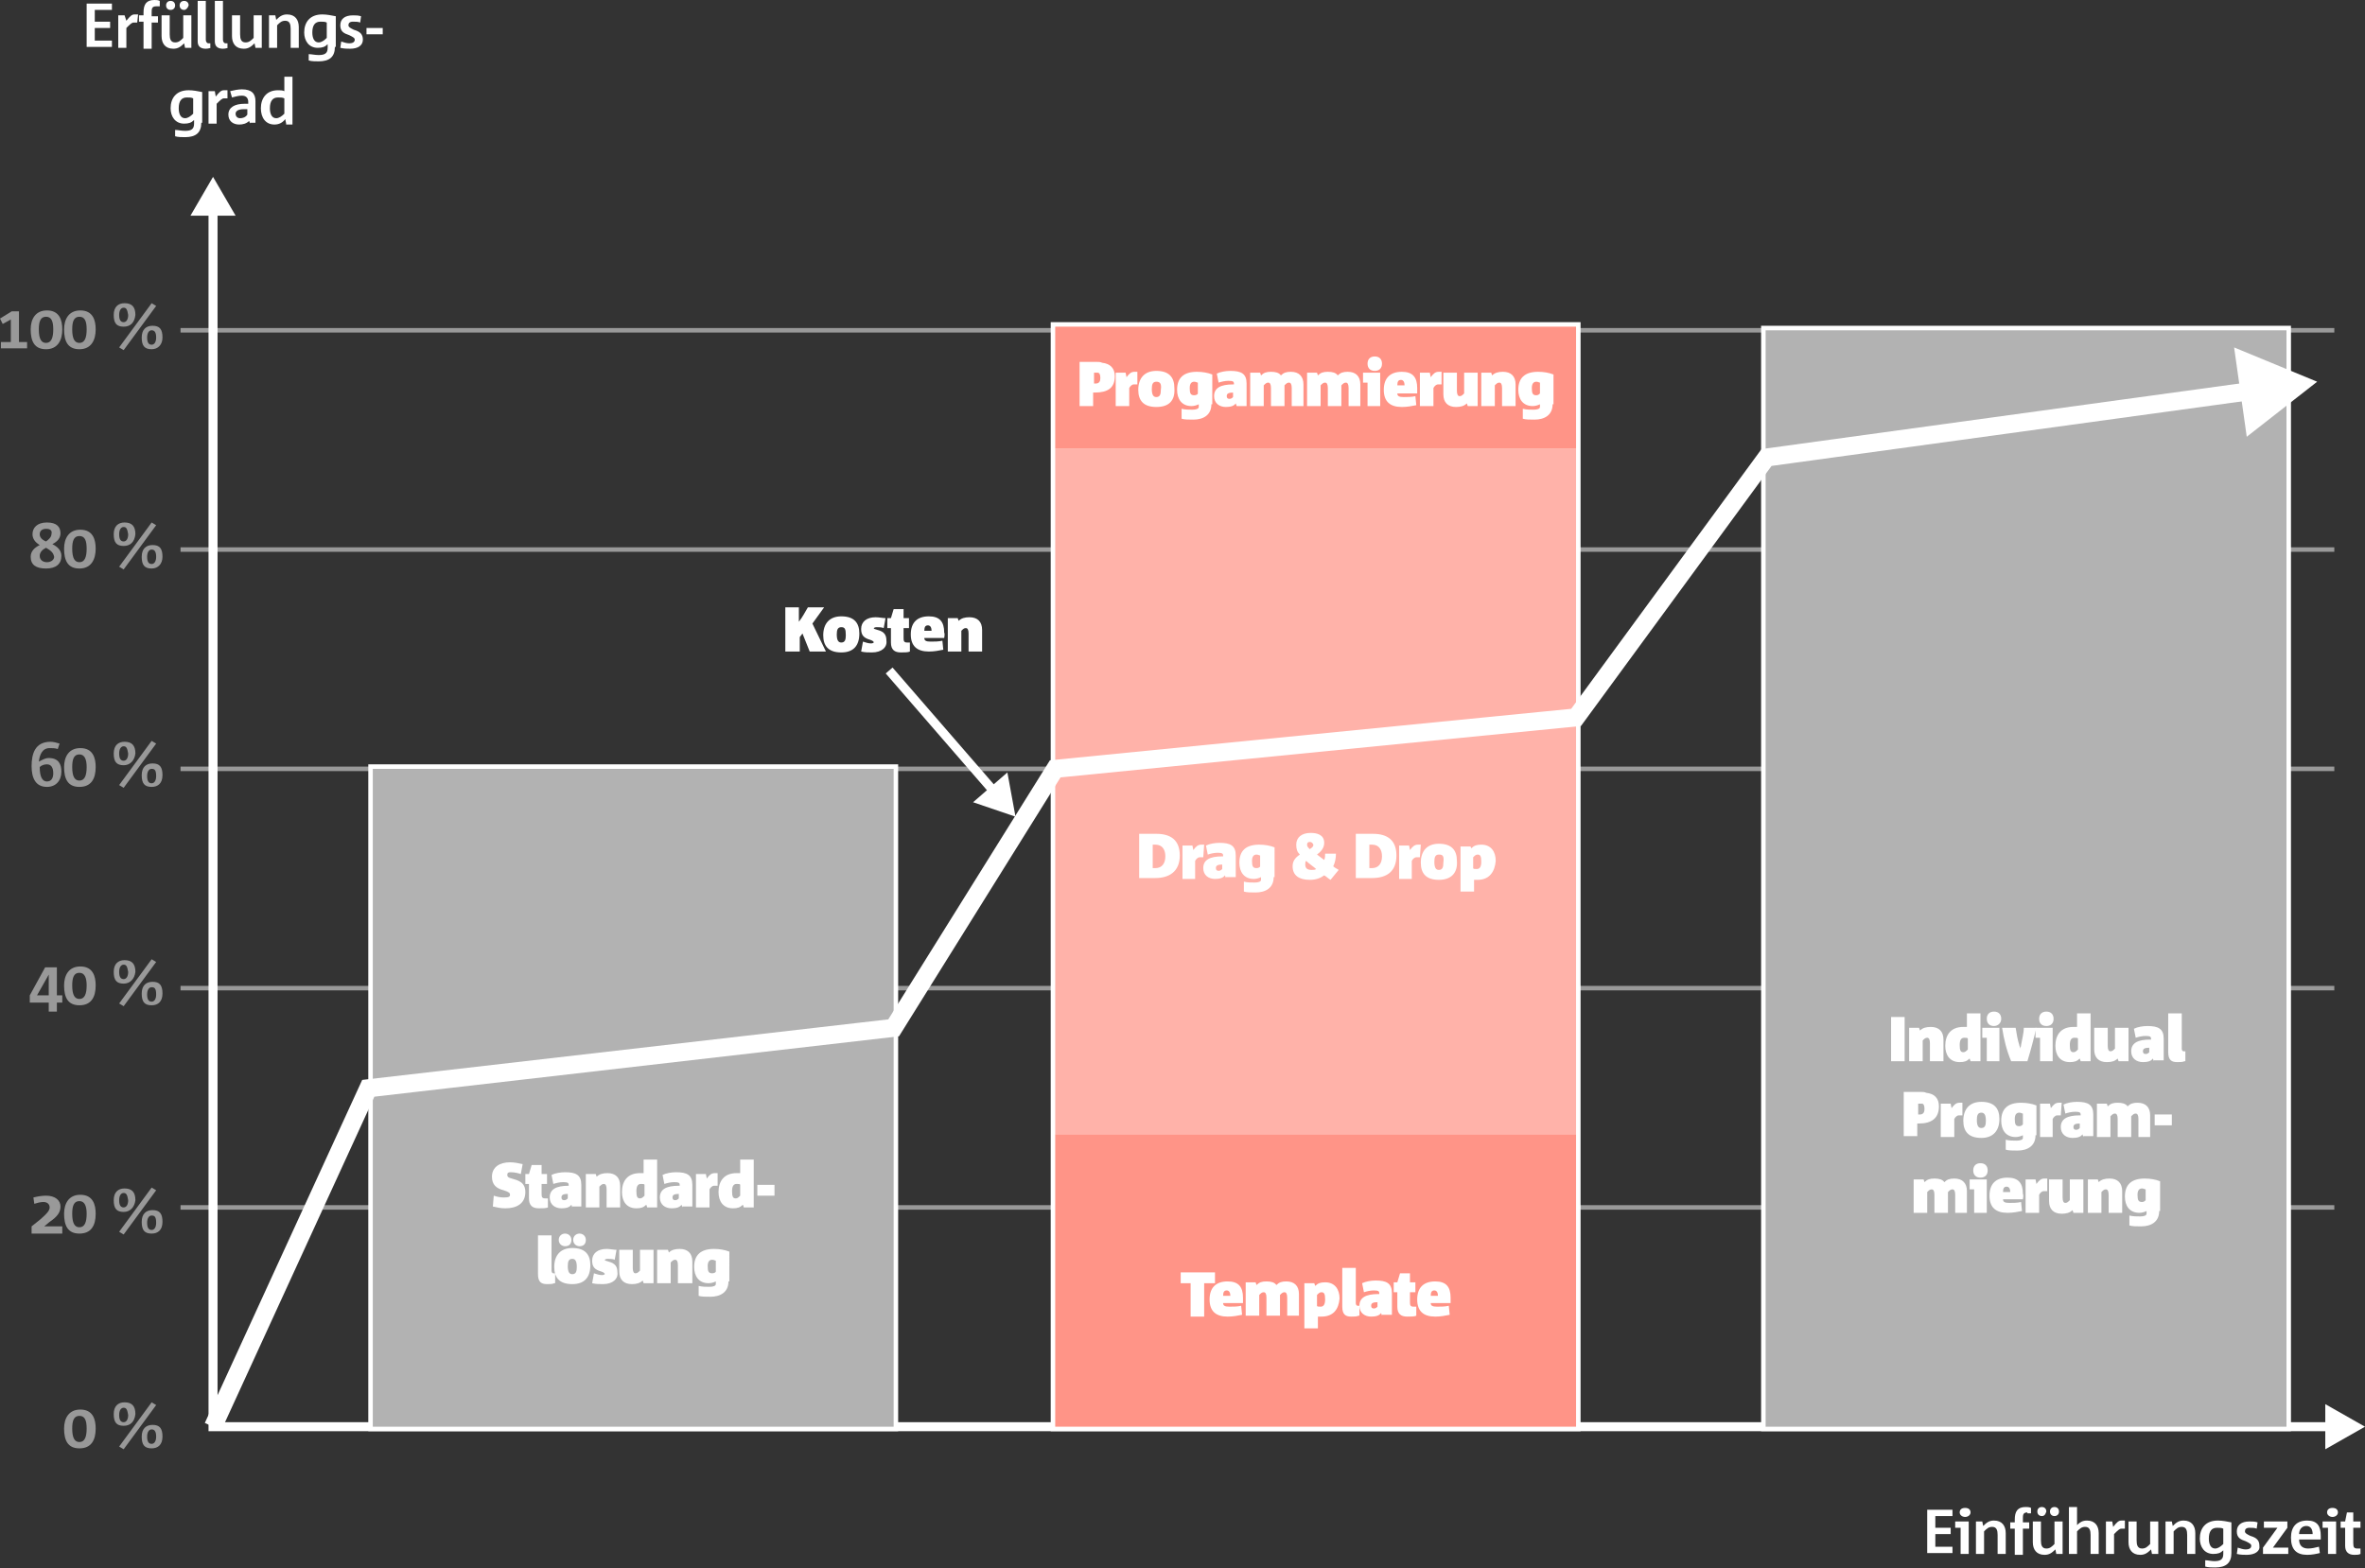 <?xml version="1.0" encoding="utf-8"?>
<!-- Generator: Adobe Illustrator 26.5.0, SVG Export Plug-In . SVG Version: 6.00 Build 0)  -->
<svg version="1.1" id="Ebene_1" xmlns="http://www.w3.org/2000/svg" xmlns:xlink="http://www.w3.org/1999/xlink" x="0px" y="0px"
	 viewBox="0 0 262 173.8" style="enable-background:new 0 0 262 173.8;" xml:space="preserve">
<rect x="0" y="0" width="262" height="173.8" fill="#333333" stroke="none"/>
<style type="text/css">
	.st0{opacity:0.5;}
	.st1{fill:none;stroke:#FFFFFF;stroke-width:0.5;stroke-miterlimit:10;}
	.st2{fill:none;stroke:#FFFFFF;stroke-miterlimit:10;}
	.st3{fill:#FFFFFF;}
	.st4{fill:#B2B2B2;}
	.st5{opacity:0.5;fill:#FF6755;}
	.st6{opacity:0.7;fill:#FF6755;}
	.st7{fill:none;stroke:#FFFFFF;stroke-width:2;stroke-miterlimit:10;}
</style>
<g class="st0">
	<line class="st1" x1="20" y1="133.8" x2="258.6" y2="133.8"/>
	<line class="st1" x1="20" y1="109.5" x2="258.6" y2="109.5"/>
	<line class="st1" x1="20" y1="85.2" x2="258.6" y2="85.2"/>
	<line class="st1" x1="20" y1="60.9" x2="258.6" y2="60.9"/>
	<line class="st1" x1="20" y1="36.6" x2="258.6" y2="36.6"/>
</g>
<g>
	<g>
		<polyline class="st2" points="23.6,23.2 23.6,158.1 258.4,158.1 		"/>
		<g>
			<polygon class="st3" points="21.1,23.9 23.6,19.6 26.1,23.9 			"/>
		</g>
		<g>
			<polygon class="st3" points="257.6,160.6 262,158.1 257.6,155.6 			"/>
		</g>
	</g>
</g>
<g>
	<path class="st3" d="M213.5,172.2v-4.9h2.8v0.7h-1.9v1.3h1.7v0.7h-1.7v1.4h1.9v0.7H213.5z"/>
	<path class="st3" d="M217.2,172.2v-2.9h-0.6v-0.7h1.5v3.6H217.2z M217.7,168.1c-0.3,0-0.6-0.2-0.6-0.5s0.2-0.5,0.6-0.5
		s0.6,0.2,0.6,0.5S218,168.1,217.7,168.1z"/>
	<path class="st3" d="M221.3,172.2v-2.1c0-0.5-0.1-0.9-0.6-0.9c-0.4,0-0.6,0.2-0.9,0.5v2.5h-0.9v-3.6h0.7l0.1,0.5
		c0.4-0.4,0.7-0.6,1.2-0.6c0.9,0,1.3,0.6,1.3,1.4v2.3H221.3z"/>
	<path class="st3" d="M224.6,167.6c-0.5,0-0.5,0.3-0.5,0.7v0.4h0.7v0.7h-0.7v2.9h-0.9v-2.9h-0.5v-0.7h0.5v-0.3
		c0-0.9,0.3-1.4,1.2-1.4c0.2,0,0.4,0,0.6,0.1v0.6H224.6z"/>
	<path class="st3" d="M227.8,172.2l-0.1-0.5c-0.4,0.4-0.7,0.6-1.2,0.6c-0.9,0-1.3-0.6-1.3-1.4v-2.3h0.9v2.1c0,0.5,0.1,0.9,0.6,0.9
		c0.4,0,0.6-0.2,0.9-0.5v-2.5h0.9v3.6H227.8z M226.2,168c-0.3,0-0.5-0.2-0.5-0.5c0-0.3,0.2-0.5,0.5-0.5c0.3,0,0.5,0.2,0.5,0.5
		C226.6,167.8,226.5,168,226.2,168z M227.6,168c-0.3,0-0.5-0.2-0.5-0.5c0-0.3,0.2-0.5,0.5-0.5c0.3,0,0.5,0.2,0.5,0.5
		C228.1,167.8,227.9,168,227.6,168z"/>
	<path class="st3" d="M231.6,172.2v-2.1c0-0.5-0.1-0.9-0.6-0.9c-0.4,0-0.6,0.2-0.9,0.5v2.5h-0.9V167h0.9v2c0.3-0.3,0.6-0.5,1.1-0.5
		c0.9,0,1.3,0.6,1.3,1.4v2.3H231.6z"/>
	<path class="st3" d="M235.4,169.4c-0.1,0-0.3,0-0.4,0c-0.2,0-0.4,0.2-0.8,0.6v2.2h-0.9v-3.6h0.7l0.1,0.6c0.4-0.5,0.6-0.7,0.9-0.7
		c0.2,0,0.3,0,0.4,0L235.4,169.4z"/>
	<path class="st3" d="M238.4,172.2l-0.1-0.5c-0.4,0.4-0.7,0.6-1.2,0.6c-0.9,0-1.3-0.6-1.3-1.4v-2.3h0.9v2.1c0,0.5,0.1,0.9,0.6,0.9
		c0.4,0,0.6-0.2,0.9-0.5v-2.5h0.9v3.6H238.4z"/>
	<path class="st3" d="M242.3,172.2v-2.1c0-0.5-0.1-0.9-0.6-0.9c-0.4,0-0.6,0.2-0.9,0.5v2.5h-0.9v-3.6h0.7l0.1,0.5
		c0.4-0.4,0.7-0.6,1.2-0.6c0.9,0,1.3,0.6,1.3,1.4v2.3H242.3z"/>
	<path class="st3" d="M247.2,172.1c0,1.1-0.6,1.6-1.8,1.6c-0.3,0-0.8,0-1.1-0.1l0-0.7c0.3,0,0.7,0.1,1,0.1c0.7,0,1-0.2,1-0.8v-0.4
		c-0.3,0.3-0.6,0.4-1.1,0.4c-1,0-1.5-0.8-1.5-1.7c0-1.1,0.6-2,2-2c0.5,0,1,0.1,1.5,0.2V172.1z M246.3,169.4
		c-0.2-0.1-0.4-0.1-0.7-0.1c-0.6,0-0.9,0.4-0.9,1.2c0,0.6,0.2,1.1,0.7,1.1c0.3,0,0.6-0.2,0.9-0.5V169.4z"/>
	<path class="st3" d="M248.9,172.3c-0.3,0-0.7,0-1.1-0.1l0.1-0.7c0.3,0.1,0.6,0.2,0.9,0.2c0.3,0,0.6-0.1,0.6-0.4
		c0-0.2-0.2-0.3-0.6-0.5c-0.6-0.2-1-0.4-1-1.1c0-0.7,0.5-1.1,1.4-1.1c0.3,0,0.6,0,0.9,0.1l-0.1,0.7c-0.2-0.1-0.5-0.1-0.8-0.1
		c-0.4,0-0.5,0.2-0.5,0.4c0,0.2,0.2,0.3,0.6,0.5c0.7,0.2,1,0.5,1,1.1C250.4,171.9,249.8,172.3,248.9,172.3z"/>
	<path class="st3" d="M250.7,172.2v-0.7l1.6-2.2h-1.5v-0.7h2.6v0.7l-1.6,2.2h1.7v0.7H250.7z"/>
	<path class="st3" d="M257.1,170.6h-2.4c0,0.6,0.3,1,1,1c0.4,0,0.8-0.1,1.2-0.2l0.1,0.7c-0.4,0.1-0.9,0.2-1.4,0.2
		c-1.2,0-1.8-0.6-1.8-1.9c0-1.2,0.6-1.9,1.8-1.9c1.1,0,1.5,0.6,1.5,1.7C257.1,170.3,257.1,170.5,257.1,170.6z M256.2,170
		c0-0.5-0.2-0.9-0.7-0.9c-0.5,0-0.8,0.4-0.8,0.9H256.2z"/>
	<path class="st3" d="M257.9,172.2v-2.9h-0.6v-0.7h1.5v3.6H257.9z M258.4,168.1c-0.3,0-0.6-0.2-0.6-0.5s0.2-0.5,0.6-0.5
		s0.6,0.2,0.6,0.5S258.7,168.1,258.4,168.1z"/>
	<path class="st3" d="M261.5,172.2c-0.2,0.1-0.4,0.1-0.7,0.1c-0.6,0-1-0.3-1-1v-2h-0.5v-0.7h0.5l0.2-1h0.7v1h0.8v0.7h-0.8v1.7
		c0,0.5,0.1,0.6,0.5,0.6h0.3V172.2z"/>
</g>
<g>
	<path class="st3" d="M9.6,5.3V0.4h2.8v0.7h-1.9v1.3h1.7v0.7h-1.7v1.4h1.9v0.7H9.6z"/>
	<path class="st3" d="M15.2,2.5c-0.1,0-0.3,0-0.4,0c-0.2,0-0.4,0.2-0.8,0.6v2.2h-0.9V1.7h0.7L14,2.3c0.4-0.5,0.6-0.7,0.9-0.7
		c0.2,0,0.3,0,0.4,0L15.2,2.5z"/>
	<path class="st3" d="M17.3,0.7c-0.5,0-0.5,0.3-0.5,0.7v0.4h0.7v0.7h-0.7v2.9h-0.9V2.4h-0.5V1.7h0.5V1.4c0-0.9,0.3-1.4,1.2-1.4
		c0.2,0,0.4,0,0.6,0.1v0.6H17.3z"/>
	<path class="st3" d="M20.5,5.3l-0.1-0.5c-0.4,0.4-0.7,0.6-1.2,0.6c-0.9,0-1.3-0.6-1.3-1.4V1.7h0.9v2.1c0,0.5,0.1,0.9,0.6,0.9
		c0.4,0,0.6-0.2,0.9-0.5V1.7h0.9v3.6H20.5z M18.9,1.1c-0.3,0-0.5-0.2-0.5-0.5c0-0.3,0.2-0.5,0.5-0.5c0.3,0,0.5,0.2,0.5,0.5
		C19.4,0.9,19.2,1.1,18.9,1.1z M20.4,1.1c-0.3,0-0.5-0.2-0.5-0.5c0-0.3,0.2-0.5,0.5-0.5c0.3,0,0.5,0.2,0.5,0.5
		C20.8,0.9,20.6,1.1,20.4,1.1z"/>
	<path class="st3" d="M23.4,5.3c-0.1,0-0.3,0.1-0.6,0.1c-0.5,0-0.9-0.2-0.9-0.8V0.1h0.9v4.3c0,0.2,0.1,0.4,0.3,0.4h0.2V5.3z"/>
	<path class="st3" d="M25.3,5.3c-0.1,0-0.3,0.1-0.6,0.1c-0.5,0-0.9-0.2-0.9-0.8V0.1h0.9v4.3c0,0.2,0.1,0.4,0.3,0.4h0.2V5.3z"/>
	<path class="st3" d="M28.3,5.3l-0.1-0.5c-0.4,0.4-0.7,0.6-1.2,0.6c-0.9,0-1.3-0.6-1.3-1.4V1.7h0.9v2.1c0,0.5,0.1,0.9,0.6,0.9
		c0.4,0,0.6-0.2,0.9-0.5V1.7H29v3.6H28.3z"/>
	<path class="st3" d="M32.2,5.3V3.2c0-0.5-0.1-0.9-0.6-0.9c-0.4,0-0.6,0.2-0.9,0.5v2.5h-0.9V1.7h0.7l0.1,0.5
		c0.4-0.4,0.7-0.6,1.2-0.6c0.9,0,1.3,0.6,1.3,1.4v2.3H32.2z"/>
	<path class="st3" d="M37.1,5.2c0,1.1-0.6,1.6-1.8,1.6c-0.3,0-0.8,0-1.1-0.1l0-0.7c0.3,0,0.7,0.1,1.1,0.1c0.7,0,1-0.2,1-0.8V4.9
		c-0.3,0.3-0.6,0.4-1.1,0.4c-1,0-1.5-0.8-1.5-1.7c0-1.1,0.6-2,2-2c0.5,0,1,0.1,1.5,0.2V5.2z M36.2,2.5c-0.2-0.1-0.4-0.1-0.7-0.1
		c-0.6,0-0.9,0.4-0.9,1.2c0,0.6,0.2,1.1,0.7,1.1c0.3,0,0.6-0.2,0.9-0.5V2.5z"/>
	<path class="st3" d="M38.8,5.4c-0.3,0-0.7,0-1.1-0.1l0.1-0.7c0.3,0.1,0.6,0.2,0.9,0.2c0.3,0,0.6-0.1,0.6-0.4c0-0.2-0.2-0.3-0.6-0.5
		c-0.6-0.2-1-0.4-1-1.1c0-0.7,0.5-1.1,1.4-1.1c0.3,0,0.6,0,0.9,0.1l-0.1,0.7c-0.2-0.1-0.5-0.1-0.8-0.1c-0.4,0-0.5,0.2-0.5,0.4
		c0,0.2,0.2,0.3,0.6,0.5c0.7,0.2,1,0.5,1,1.1C40.2,5,39.7,5.4,38.8,5.4z"/>
	<path class="st3" d="M40.6,3.8V3.1h1.8v0.7H40.6z"/>
	<path class="st3" d="M22.3,13.6c0,1.1-0.6,1.6-1.8,1.6c-0.3,0-0.8,0-1.1-0.1l0-0.7c0.3,0,0.7,0.1,1.1,0.1c0.7,0,1-0.2,1-0.8v-0.4
		c-0.3,0.3-0.6,0.4-1.1,0.4c-1,0-1.5-0.8-1.5-1.7c0-1.1,0.6-2,2-2c0.5,0,1,0.1,1.5,0.2V13.6z M21.4,10.9c-0.2-0.1-0.4-0.1-0.7-0.1
		c-0.6,0-0.9,0.4-0.9,1.2c0,0.6,0.2,1.1,0.7,1.1c0.3,0,0.6-0.2,0.9-0.5V10.9z"/>
	<path class="st3" d="M25.2,10.9c-0.1,0-0.3,0-0.4,0c-0.2,0-0.4,0.2-0.8,0.6v2.2h-0.9v-3.6h0.7l0.1,0.6c0.4-0.5,0.6-0.7,0.9-0.7
		c0.2,0,0.3,0,0.4,0L25.2,10.9z"/>
	<path class="st3" d="M27.7,13.7l-0.1-0.3c-0.3,0.3-0.7,0.4-1.1,0.4c-0.7,0-1.2-0.4-1.2-1.1c0-0.8,0.7-1.2,1.8-1.2h0.4v-0.2
		c0-0.4-0.2-0.7-0.7-0.7c-0.4,0-0.7,0.1-1.1,0.2l-0.2-0.7c0.4-0.1,0.9-0.2,1.3-0.2c1.1,0,1.5,0.5,1.5,1.3v2.4H27.7z M27.5,12.1H27
		c-0.6,0-0.9,0.2-0.9,0.5c0,0.3,0.2,0.5,0.5,0.5c0.3,0,0.6-0.1,0.8-0.4V12.1z"/>
	<path class="st3" d="M31.7,13.7l-0.1-0.5c-0.3,0.4-0.7,0.6-1.2,0.6c-1,0-1.5-0.8-1.5-1.8c0-1.1,0.6-2,1.9-2c0.2,0,0.5,0,0.7,0.1
		V8.5h0.9v5.3H31.7z M31.5,10.9c-0.2-0.1-0.4-0.1-0.7-0.1c-0.6,0-0.9,0.4-0.9,1.2c0,0.6,0.2,1.1,0.7,1.1c0.3,0,0.6-0.2,0.9-0.5V10.9
		z"/>
</g>
<g class="st0">
	<path class="st3" d="M8.8,160.5c-1.3,0-1.7-0.9-1.7-2.2c0-1.1,0.5-2.1,1.8-2.1c1.4,0,1.7,1.1,1.7,2.1
		C10.6,159.6,10.1,160.5,8.8,160.5z M8.8,156.9c-0.6,0-0.8,0.5-0.8,1.4c0,1.1,0.3,1.5,0.8,1.5c0.6,0,0.8-0.6,0.8-1.5
		C9.6,157.4,9.4,156.9,8.8,156.9z"/>
	<path class="st3" d="M13.7,158c-0.8,0-1.1-0.4-1.1-1.3c0-0.9,0.5-1.3,1.2-1.3c0.8,0,1.2,0.4,1.2,1.3C14.9,157.6,14.4,158,13.7,158z
		 M13.7,160.6l-0.5-0.3l3.6-4.9l0.5,0.3L13.7,160.6z M13.7,156c-0.3,0-0.5,0.3-0.5,0.8c0,0.6,0.2,0.8,0.5,0.8c0.3,0,0.5-0.3,0.5-0.8
		C14.1,156.2,14,156,13.7,156z M16.8,160.5c-0.8,0-1.1-0.4-1.1-1.3c0-0.9,0.5-1.3,1.2-1.3c0.8,0,1.1,0.4,1.1,1.3
		C18,160.1,17.5,160.5,16.8,160.5z M16.8,158.4c-0.3,0-0.5,0.3-0.5,0.8c0,0.6,0.2,0.8,0.5,0.8c0.3,0,0.5-0.3,0.5-0.8
		C17.3,158.6,17.1,158.4,16.8,158.4z"/>
</g>
<g class="st0">
	<path class="st3" d="M3.5,136.6v-0.7l1-0.8c0.8-0.7,1-1,1-1.3s-0.2-0.6-0.7-0.6c-0.3,0-0.7,0.1-1,0.2l-0.1-0.7
		c0.4-0.1,0.9-0.2,1.4-0.2c1,0,1.6,0.5,1.6,1.2c0,0.6-0.3,1.1-1.2,1.7l-0.6,0.5h2v0.8H3.5z"/>
	<path class="st3" d="M8.8,136.7c-1.3,0-1.7-0.9-1.7-2.2c0-1.1,0.5-2.1,1.8-2.1c1.4,0,1.7,1.1,1.7,2.1
		C10.6,135.8,10.1,136.7,8.8,136.7z M8.8,133.1c-0.6,0-0.8,0.5-0.8,1.4c0,1.1,0.3,1.5,0.8,1.5c0.6,0,0.8-0.6,0.8-1.5
		C9.6,133.7,9.4,133.1,8.8,133.1z"/>
	<path class="st3" d="M13.7,134.3c-0.8,0-1.1-0.4-1.1-1.3c0-0.9,0.5-1.3,1.2-1.3c0.8,0,1.2,0.4,1.2,1.3
		C14.9,133.8,14.4,134.3,13.7,134.3z M13.7,136.8l-0.5-0.3l3.6-4.9l0.5,0.3L13.7,136.8z M13.7,132.2c-0.3,0-0.5,0.3-0.5,0.8
		c0,0.6,0.2,0.8,0.5,0.8c0.3,0,0.5-0.3,0.5-0.8C14.1,132.4,14,132.2,13.7,132.2z M16.8,136.7c-0.8,0-1.1-0.4-1.1-1.3
		c0-0.9,0.5-1.3,1.2-1.3c0.8,0,1.1,0.4,1.1,1.3C18,136.3,17.5,136.7,16.8,136.7z M16.8,134.7c-0.3,0-0.5,0.3-0.5,0.8
		c0,0.6,0.2,0.8,0.5,0.8c0.3,0,0.5-0.3,0.5-0.8C17.3,134.8,17.1,134.7,16.8,134.7z"/>
</g>
<g class="st0">
	<path class="st3" d="M6.3,111.1v1H5.4v-1H3.3v-0.8l1.7-3.1h1.3v3.1h0.6v0.8H6.3z M5.4,108L5.4,108l-1.3,2.3h1.3V108z"/>
	<path class="st3" d="M8.8,111.4c-1.3,0-1.7-0.9-1.7-2.2c0-1.1,0.5-2.1,1.8-2.1c1.4,0,1.7,1.1,1.7,2.1
		C10.6,110.5,10.1,111.4,8.8,111.4z M8.8,107.8c-0.6,0-0.8,0.5-0.8,1.4c0,1.1,0.3,1.5,0.8,1.5c0.6,0,0.8-0.6,0.8-1.5
		C9.6,108.4,9.4,107.8,8.8,107.8z"/>
	<path class="st3" d="M13.7,109c-0.8,0-1.1-0.4-1.1-1.3c0-0.9,0.5-1.3,1.2-1.3c0.8,0,1.2,0.4,1.2,1.3C14.9,108.5,14.4,109,13.7,109z
		 M13.7,111.5l-0.5-0.3l3.6-4.9l0.5,0.3L13.7,111.5z M13.7,106.9c-0.3,0-0.5,0.3-0.5,0.8c0,0.6,0.2,0.8,0.5,0.8
		c0.3,0,0.5-0.3,0.5-0.8C14.1,107.1,14,106.9,13.7,106.9z M16.8,111.4c-0.8,0-1.1-0.4-1.1-1.3c0-0.9,0.5-1.3,1.2-1.3
		c0.8,0,1.1,0.4,1.1,1.3C18,111,17.5,111.4,16.8,111.4z M16.8,109.4c-0.3,0-0.5,0.3-0.5,0.8c0,0.6,0.2,0.8,0.5,0.8
		c0.3,0,0.5-0.3,0.5-0.8C17.3,109.5,17.1,109.4,16.8,109.4z"/>
</g>
<g class="st0">
	<path class="st3" d="M5.2,87.2c-1.2,0-1.7-0.9-1.7-2.3c0-1.4,0.4-2.7,2.1-2.7c0.3,0,0.7,0.1,1,0.2L6.4,83c-0.3-0.1-0.6-0.1-0.9-0.1
		c-0.8,0-1.1,0.7-1.2,1.5v0C4.7,84.2,5,84,5.4,84c1.1,0,1.4,0.7,1.4,1.5C6.8,86.5,6.2,87.2,5.2,87.2z M5.2,84.7
		c-0.3,0-0.6,0.1-0.8,0.3c0,1.1,0.3,1.6,0.8,1.6c0.5,0,0.7-0.4,0.7-0.9C5.9,85.1,5.7,84.7,5.2,84.7z"/>
	<path class="st3" d="M8.8,87.2c-1.3,0-1.7-0.9-1.7-2.2c0-1.1,0.5-2.1,1.8-2.1c1.4,0,1.7,1.1,1.7,2.1C10.6,86.3,10.1,87.2,8.8,87.2z
		 M8.8,83.6c-0.6,0-0.8,0.5-0.8,1.4c0,1.1,0.3,1.5,0.8,1.5c0.6,0,0.8-0.6,0.8-1.5C9.6,84.2,9.4,83.6,8.8,83.6z"/>
	<path class="st3" d="M13.7,84.8c-0.8,0-1.1-0.4-1.1-1.3c0-0.9,0.5-1.3,1.2-1.3c0.8,0,1.2,0.4,1.2,1.3
		C14.9,84.3,14.4,84.8,13.7,84.8z M13.7,87.3L13.2,87l3.6-4.9l0.5,0.3L13.7,87.3z M13.7,82.7c-0.3,0-0.5,0.3-0.5,0.8
		c0,0.6,0.2,0.8,0.5,0.8c0.3,0,0.5-0.3,0.5-0.8C14.1,82.9,14,82.7,13.7,82.7z M16.8,87.2c-0.8,0-1.1-0.4-1.1-1.3
		c0-0.9,0.5-1.3,1.2-1.3c0.8,0,1.1,0.4,1.1,1.3C18,86.8,17.5,87.2,16.8,87.2z M16.8,85.2c-0.3,0-0.5,0.3-0.5,0.8
		c0,0.6,0.2,0.8,0.5,0.8c0.3,0,0.5-0.3,0.5-0.8C17.3,85.3,17.1,85.2,16.8,85.2z"/>
</g>
<g class="st0">
	<path class="st3" d="M5.1,63c-1.1,0-1.7-0.4-1.7-1.3c0-0.6,0.4-1,1-1.3c-0.5-0.3-0.8-0.7-0.8-1.2c0-0.7,0.5-1.3,1.6-1.3
		c1.1,0,1.5,0.5,1.5,1.2c0,0.5-0.3,0.9-0.9,1.2c0.6,0.3,1,0.7,1,1.3C6.8,62.5,6.2,63,5.1,63z M5.1,60.7c-0.4,0.2-0.7,0.5-0.7,0.9
		c0,0.4,0.3,0.7,0.8,0.7c0.5,0,0.8-0.3,0.8-0.6C5.9,61.2,5.6,61,5.1,60.7z M5.1,58.6c-0.5,0-0.7,0.3-0.7,0.6c0,0.3,0.2,0.6,0.7,0.8
		c0.3-0.2,0.6-0.5,0.6-0.8C5.8,58.8,5.6,58.6,5.1,58.6z"/>
	<path class="st3" d="M8.8,63c-1.3,0-1.7-0.9-1.7-2.2c0-1.1,0.5-2.1,1.8-2.1c1.4,0,1.7,1.1,1.7,2.1C10.6,62,10.1,63,8.8,63z
		 M8.8,59.4c-0.6,0-0.8,0.5-0.8,1.4c0,1.1,0.3,1.5,0.8,1.5c0.6,0,0.8-0.6,0.8-1.5C9.6,59.9,9.4,59.4,8.8,59.4z"/>
	<path class="st3" d="M13.7,60.5c-0.8,0-1.1-0.4-1.1-1.3c0-0.9,0.5-1.3,1.2-1.3c0.8,0,1.2,0.4,1.2,1.3
		C14.9,60.1,14.4,60.5,13.7,60.5z M13.7,63.1l-0.5-0.3l3.6-4.9l0.5,0.3L13.7,63.1z M13.7,58.4c-0.3,0-0.5,0.3-0.5,0.8
		c0,0.6,0.2,0.8,0.5,0.8c0.3,0,0.5-0.3,0.5-0.8C14.1,58.6,14,58.4,13.7,58.4z M16.8,63c-0.8,0-1.1-0.4-1.1-1.3
		c0-0.9,0.5-1.3,1.2-1.3c0.8,0,1.1,0.4,1.1,1.3C18,62.5,17.5,63,16.8,63z M16.8,60.9c-0.3,0-0.5,0.3-0.5,0.8c0,0.6,0.2,0.8,0.5,0.8
		c0.3,0,0.5-0.3,0.5-0.8C17.3,61.1,17.1,60.9,16.8,60.9z"/>
</g>
<g class="st0">
	<path class="st3" d="M0.1,38.6v-0.7h1.1v-2.5l-0.9,0.5L0,35.3l1.3-0.8h0.8v3.4H3v0.7H0.1z"/>
	<path class="st3" d="M5.1,38.7c-1.3,0-1.7-0.9-1.7-2.2c0-1.1,0.5-2.1,1.8-2.1c1.4,0,1.7,1.1,1.7,2.1C6.9,37.7,6.4,38.7,5.1,38.7z
		 M5.1,35.1c-0.6,0-0.8,0.5-0.8,1.4c0,1.1,0.3,1.5,0.8,1.5c0.6,0,0.8-0.6,0.8-1.5C5.9,35.6,5.7,35.1,5.1,35.1z"/>
	<path class="st3" d="M8.8,38.7c-1.3,0-1.7-0.9-1.7-2.2c0-1.1,0.5-2.1,1.8-2.1c1.4,0,1.7,1.1,1.7,2.1C10.6,37.7,10.1,38.7,8.8,38.7z
		 M8.8,35.1c-0.6,0-0.8,0.5-0.8,1.4C8,37.6,8.3,38,8.8,38c0.6,0,0.8-0.6,0.8-1.5C9.6,35.6,9.4,35.1,8.8,35.1z"/>
	<path class="st3" d="M13.7,36.2c-0.8,0-1.1-0.4-1.1-1.3c0-0.9,0.5-1.3,1.2-1.3c0.8,0,1.2,0.4,1.2,1.3
		C14.9,35.8,14.4,36.2,13.7,36.2z M13.7,38.8l-0.5-0.3l3.6-4.9l0.5,0.3L13.7,38.8z M13.7,34.1c-0.3,0-0.5,0.3-0.5,0.8
		c0,0.6,0.2,0.8,0.5,0.8c0.3,0,0.5-0.3,0.5-0.8C14.1,34.3,14,34.1,13.7,34.1z M16.8,38.7c-0.8,0-1.1-0.4-1.1-1.3
		c0-0.9,0.5-1.3,1.2-1.3c0.8,0,1.1,0.4,1.1,1.3C18,38.2,17.5,38.7,16.8,38.7z M16.8,36.6c-0.3,0-0.5,0.3-0.5,0.8
		c0,0.6,0.2,0.8,0.5,0.8c0.3,0,0.5-0.3,0.5-0.8C17.3,36.8,17.1,36.6,16.8,36.6z"/>
</g>
<g>
	<rect x="41" y="85" class="st4" width="58.2" height="73.4"/>
	<path class="st3" d="M99,85.2v72.9H41.3V85.2H99 M99.5,84.7H99H41.3h-0.5v0.5v72.9v0.5h0.5H99h0.5v-0.5V85.2V84.7L99.5,84.7z"/>
</g>
<g>
	<rect x="195.4" y="36.4" class="st4" width="58.2" height="122"/>
	<path class="st3" d="M253.3,36.6v121.5h-57.7V36.6H253.3 M253.8,36.1h-0.5h-57.7h-0.5v0.5v121.5v0.5h0.5h57.7h0.5v-0.5V36.6V36.1
		L253.8,36.1z"/>
</g>
<g>
	<rect x="116.7" y="36" class="st3" width="58.2" height="122.4"/>
	<path class="st3" d="M174.6,36.2v121.9h-57.7V36.2H174.6 M175.1,35.7h-0.5h-57.7h-0.5v0.5v121.9v0.5h0.5h57.7h0.5v-0.5V36.2V35.7
		L175.1,35.7z"/>
</g>
<rect x="116.9" y="49.7" class="st5" width="57.7" height="76"/>
<rect x="116.9" y="36.2" class="st6" width="57.7" height="13.5"/>
<rect x="116.9" y="125.7" class="st6" width="57.7" height="32.4"/>
<g>
	<path class="st3" d="M56,133.9c-0.6,0-0.9-0.1-1.4-0.2l0.1-1.2c0.3,0.1,0.7,0.2,1.1,0.2c0.6,0,0.7-0.1,0.7-0.3
		c0-0.2-0.1-0.3-0.7-0.5c-0.8-0.2-1.3-0.6-1.3-1.5c0-1.1,0.9-1.6,2-1.6c0.5,0,0.9,0.1,1.4,0.2l-0.2,1.1c-0.3-0.1-0.7-0.2-1.1-0.2
		c-0.2,0-0.4,0-0.4,0.3c0,0.2,0.1,0.3,0.5,0.4c0.7,0.2,1.5,0.4,1.5,1.5C58.2,133.4,57.2,133.9,56,133.9z"/>
	<path class="st3" d="M60.7,133.8c-0.2,0.1-0.6,0.1-1,0.1c-0.7,0-1.1-0.3-1.1-1.1v-1.6h-0.4v-1.1h0.4l0.3-1h1.1v1h0.6v1.1h-0.6v1
		c0,0.4,0,0.6,0.4,0.6h0.3V133.8z"/>
	<path class="st3" d="M63.4,133.8l-0.1-0.3c-0.2,0.3-0.6,0.4-1.1,0.4c-0.7,0-1.3-0.4-1.3-1.2c0-0.9,0.7-1.3,2.1-1.3H63v-0.1
		c0-0.2-0.1-0.3-0.6-0.3c-0.4,0-0.8,0.1-1.1,0.2l-0.2-1c0.4-0.2,1-0.3,1.5-0.3c1.2,0,1.8,0.3,1.8,1.4v2.4H63.4z M63,132.3L63,132.3
		c-0.6,0-0.8,0.1-0.8,0.4c0,0.2,0.1,0.3,0.3,0.3c0.2,0,0.3-0.1,0.4-0.2V132.3z"/>
	<path class="st3" d="M67.2,133.8v-2c0-0.4-0.1-0.6-0.3-0.6c-0.2,0-0.3,0.1-0.5,0.3v2.3h-1.5v-3.7H66l0.1,0.3
		c0.3-0.3,0.7-0.4,1.2-0.4c0.9,0,1.4,0.5,1.4,1.4v2.4H67.2z"/>
	<path class="st3" d="M71.7,133.8l-0.1-0.3c-0.3,0.3-0.6,0.4-1.1,0.4c-1.1,0-1.6-0.8-1.6-1.8c0-1.2,0.6-2.1,2-2.1c0.2,0,0.3,0,0.4,0
		v-1.5h1.5v5.3H71.7z M71.4,131.3c0-0.1-0.2-0.1-0.4-0.1c-0.3,0-0.5,0.2-0.5,0.8c0,0.6,0.1,0.8,0.4,0.8c0.2,0,0.3-0.1,0.5-0.3V131.3
		z"/>
	<path class="st3" d="M75.6,133.8l-0.1-0.3c-0.2,0.3-0.6,0.4-1.1,0.4c-0.7,0-1.3-0.4-1.3-1.2c0-0.9,0.7-1.3,2.1-1.3h0.1v-0.1
		c0-0.2-0.1-0.3-0.6-0.3c-0.4,0-0.8,0.1-1.1,0.2l-0.2-1c0.4-0.2,1-0.3,1.5-0.3c1.2,0,1.8,0.3,1.8,1.4v2.4H75.6z M75.3,132.3
		L75.3,132.3c-0.6,0-0.8,0.1-0.8,0.4c0,0.2,0.1,0.3,0.3,0.3c0.2,0,0.3-0.1,0.4-0.2V132.3z"/>
	<path class="st3" d="M79.5,131.4c-0.1,0-0.2,0-0.4,0c-0.2,0-0.4,0.2-0.5,0.4v2h-1.5v-3.7h1.1l0.1,0.5c0.3-0.4,0.5-0.6,0.9-0.6
		c0.2,0,0.3,0,0.3,0L79.5,131.4z"/>
	<path class="st3" d="M82.4,133.8l-0.1-0.3c-0.3,0.3-0.6,0.4-1.1,0.4c-1.1,0-1.6-0.8-1.6-1.8c0-1.2,0.6-2.1,2-2.1c0.2,0,0.3,0,0.4,0
		v-1.5h1.5v5.3H82.4z M82,131.3c0-0.1-0.2-0.1-0.4-0.1c-0.3,0-0.5,0.2-0.5,0.8c0,0.6,0.1,0.8,0.4,0.8c0.2,0,0.3-0.1,0.5-0.3V131.3z"
		/>
	<path class="st3" d="M83.9,132.5v-1.2h1.9v1.2H83.9z"/>
	<path class="st3" d="M61.4,142.2c-0.2,0.1-0.5,0.1-0.8,0.1c-0.6,0-1-0.2-1-1.1v-4.3h1.5v3.9c0,0.2,0.1,0.3,0.2,0.3h0.2V142.2z"/>
	<path class="st3" d="M63.4,142.3c-1.4,0-2-0.7-2-1.9c0-1.3,0.7-2.1,2-2.1c1.4,0,2,0.7,2,1.9C65.4,141.6,64.7,142.3,63.4,142.3z
		 M62.6,138.1c-0.4,0-0.7-0.3-0.7-0.7c0-0.4,0.3-0.7,0.7-0.7c0.4,0,0.7,0.3,0.7,0.7C63.3,137.9,63,138.1,62.6,138.1z M63.4,139.5
		c-0.4,0-0.5,0.3-0.5,0.8c0,0.7,0.2,0.9,0.5,0.9c0.4,0,0.5-0.3,0.5-0.8C63.9,139.7,63.7,139.5,63.4,139.5z M64.2,138.1
		c-0.4,0-0.7-0.3-0.7-0.7c0-0.4,0.3-0.7,0.7-0.7c0.4,0,0.7,0.3,0.7,0.7C64.9,137.9,64.6,138.1,64.2,138.1z"/>
	<path class="st3" d="M66.8,142.3c-0.4,0-0.8,0-1.2-0.1l0.2-1.1c0.3,0.1,0.6,0.2,0.9,0.2c0.2,0,0.3-0.1,0.3-0.1
		c0-0.1-0.1-0.2-0.4-0.3c-0.7-0.2-1-0.5-1-1.2c0-0.8,0.6-1.3,1.6-1.3c0.4,0,0.8,0.1,1.1,0.1l-0.2,1.1c-0.2-0.1-0.6-0.1-0.8-0.1
		c-0.2,0-0.3,0.1-0.3,0.1c0,0.1,0.1,0.1,0.4,0.2c0.8,0.2,1,0.6,1,1.2C68.5,141.7,67.9,142.3,66.8,142.3z"/>
	<path class="st3" d="M71.3,142.2l-0.1-0.3c-0.3,0.3-0.7,0.4-1.2,0.4c-0.9,0-1.4-0.5-1.4-1.4v-2.4h1.5v2c0,0.4,0.1,0.6,0.3,0.6
		c0.2,0,0.3-0.1,0.5-0.3v-2.3h1.5v3.7H71.3z"/>
	<path class="st3" d="M75.1,142.2v-2c0-0.4-0.1-0.6-0.3-0.6c-0.2,0-0.3,0.1-0.5,0.3v2.3h-1.5v-3.7H74l0.1,0.3
		c0.3-0.3,0.7-0.4,1.2-0.4c0.9,0,1.4,0.5,1.4,1.4v2.4H75.1z"/>
	<path class="st3" d="M80.7,142c0,1.2-0.9,1.7-2,1.7c-0.5,0-1,0-1.3-0.1l0-1.1c0.4,0.1,0.8,0.1,1.2,0.1c0.4,0,0.7-0.1,0.7-0.3V142
		c-0.2,0.1-0.5,0.2-0.8,0.2c-1.1,0-1.6-0.8-1.6-1.8c0-1.3,0.7-2,2.2-2c0.6,0,1.2,0.1,1.7,0.3V142z M79.3,139.7
		c-0.1,0-0.2-0.1-0.4-0.1c-0.3,0-0.5,0.2-0.5,0.7c0,0.6,0.1,0.8,0.5,0.8c0.2,0,0.4-0.1,0.4-0.2V139.7z"/>
</g>
<g>
	<path class="st3" d="M128,97.3h-1.8v-4.9h1.9c1.6,0,2.6,0.7,2.6,2.4C130.7,96.6,129.5,97.3,128,97.3z M128,93.6h-0.3v2.6h0.3
		c0.7,0,1.1-0.5,1.1-1.3C129.1,94.2,128.8,93.6,128,93.6z"/>
	<path class="st3" d="M133.3,95c-0.1,0-0.2,0-0.4,0c-0.2,0-0.4,0.2-0.5,0.4v2H131v-3.7h1.1l0.1,0.5c0.3-0.4,0.5-0.6,0.9-0.6
		c0.2,0,0.3,0,0.3,0L133.3,95z"/>
	<path class="st3" d="M135.8,97.3l-0.1-0.3c-0.2,0.3-0.6,0.4-1.1,0.4c-0.7,0-1.3-0.4-1.3-1.2c0-0.9,0.7-1.3,2.1-1.3h0.1v-0.1
		c0-0.2-0.1-0.3-0.6-0.3c-0.4,0-0.8,0.1-1.1,0.2l-0.2-1c0.4-0.2,1-0.3,1.5-0.3c1.2,0,1.8,0.3,1.8,1.4v2.4H135.8z M135.5,95.8
		L135.5,95.8c-0.6,0-0.8,0.1-0.8,0.4c0,0.2,0.1,0.3,0.3,0.3c0.2,0,0.3-0.1,0.4-0.2V95.8z"/>
	<path class="st3" d="M141.1,97.2c0,1.2-0.9,1.7-2,1.7c-0.5,0-1,0-1.3-0.1l0-1.1c0.4,0.1,0.8,0.1,1.2,0.1c0.4,0,0.7-0.1,0.7-0.3
		v-0.3c-0.2,0.1-0.5,0.2-0.8,0.2c-1.1,0-1.6-0.8-1.6-1.8c0-1.3,0.7-2,2.2-2c0.6,0,1.2,0.1,1.7,0.3V97.2z M139.6,94.8
		c-0.1,0-0.2-0.1-0.4-0.1c-0.3,0-0.5,0.2-0.5,0.7c0,0.6,0.1,0.8,0.5,0.8c0.2,0,0.4-0.1,0.4-0.2V94.8z"/>
	<path class="st3" d="M147.4,97.5c-0.2-0.1-0.5-0.4-0.7-0.5c-0.4,0.3-0.9,0.5-1.6,0.5c-1.2,0-1.9-0.5-1.9-1.5c0-0.5,0.2-0.9,0.8-1.3
		c-0.3-0.3-0.4-0.6-0.4-1.1c0-0.8,0.6-1.3,1.6-1.3c0.7,0,1.5,0.2,1.5,1.1c0,0.6-0.4,1-0.8,1.3c0.3,0.2,0.5,0.4,0.8,0.6
		c0.1-0.2,0.1-0.5,0.1-0.7h1.2c0,0.5-0.1,1-0.3,1.4c0.2,0.2,0.5,0.3,0.6,0.4L147.4,97.5z M145.3,96.4c0.2,0,0.4,0,0.5-0.1
		c-0.2-0.2-0.8-0.6-1.1-0.9c-0.1,0.1-0.1,0.2-0.1,0.4C144.6,96.2,144.8,96.4,145.3,96.4z M145.1,93.3c-0.2,0-0.3,0.1-0.3,0.3
		c0,0.2,0.1,0.3,0.3,0.5c0.3-0.2,0.4-0.3,0.4-0.5C145.4,93.4,145.3,93.3,145.1,93.3z"/>
	<path class="st3" d="M152,97.3h-1.8v-4.9h1.9c1.6,0,2.6,0.7,2.6,2.4C154.7,96.6,153.6,97.3,152,97.3z M152,93.6h-0.3v2.6h0.3
		c0.7,0,1.1-0.5,1.1-1.3C153.1,94.2,152.8,93.6,152,93.6z"/>
	<path class="st3" d="M157.3,95c-0.1,0-0.2,0-0.4,0c-0.2,0-0.4,0.2-0.5,0.4v2H155v-3.7h1.1l0.1,0.5c0.3-0.4,0.5-0.6,0.9-0.6
		c0.2,0,0.3,0,0.3,0L157.3,95z"/>
	<path class="st3" d="M159.4,97.5c-1.4,0-2-0.7-2-1.9c0-1.3,0.7-2.1,2-2.1c1.4,0,2,0.7,2,1.9C161.5,96.7,160.8,97.5,159.4,97.5z
		 M159.4,94.7c-0.4,0-0.5,0.3-0.5,0.8c0,0.7,0.2,0.9,0.5,0.9c0.4,0,0.5-0.3,0.5-0.8C160,94.8,159.8,94.7,159.4,94.7z"/>
	<path class="st3" d="M163.7,97.5c-0.2,0-0.3,0-0.4,0v1.3h-1.5v-5h1.1L163,94c0.3-0.3,0.6-0.4,1.1-0.4c1.1,0,1.6,0.8,1.6,1.8
		C165.6,96.6,165,97.5,163.7,97.5z M163.7,94.7c-0.2,0-0.3,0.1-0.5,0.3v1.2c0,0.1,0.2,0.1,0.4,0.1c0.3,0,0.5-0.2,0.5-0.8
		C164.1,94.9,164,94.7,163.7,94.7z"/>
</g>
<g>
	<path class="st3" d="M133.4,142.2v3.7h-1.5v-3.7h-1.1v-1.2h3.8v1.2H133.4z"/>
	<path class="st3" d="M137.7,144.4h-2.2c0,0.3,0.2,0.4,0.7,0.4c0.4,0,0.9,0,1.3-0.1l0.1,1c-0.5,0.1-1,0.2-1.6,0.2
		c-1.3,0-2-0.6-2-1.9c0-1.3,0.7-2,2-2c1.2,0,1.7,0.6,1.7,1.8C137.7,144,137.7,144.2,137.7,144.4z M136.3,143.6
		c0-0.3-0.1-0.6-0.4-0.6c-0.3,0-0.4,0.2-0.4,0.6H136.3z"/>
	<path class="st3" d="M142.6,145.8v-2c0-0.4-0.1-0.6-0.3-0.6c-0.2,0-0.3,0.1-0.5,0.3v2.3h-1.5v-2c0-0.4-0.1-0.6-0.3-0.6
		c-0.2,0-0.3,0.1-0.5,0.3v2.3h-1.5v-3.7h1.1l0.1,0.3c0.3-0.3,0.6-0.4,1.1-0.4c0.5,0,0.9,0.1,1.1,0.4c0.3-0.3,0.6-0.4,1.1-0.4
		c0.9,0,1.4,0.5,1.4,1.4v2.4H142.6z"/>
	<path class="st3" d="M146.4,145.9c-0.2,0-0.3,0-0.4,0v1.3h-1.5v-5h1.1l0.1,0.3c0.3-0.3,0.6-0.4,1.1-0.4c1.1,0,1.6,0.8,1.6,1.8
		C148.3,145.1,147.7,145.9,146.4,145.9z M146.4,143.2c-0.2,0-0.3,0.1-0.5,0.3v1.2c0,0.1,0.2,0.1,0.4,0.1c0.3,0,0.5-0.2,0.5-0.8
		C146.8,143.4,146.7,143.2,146.4,143.2z"/>
	<path class="st3" d="M150.5,145.8c-0.2,0.1-0.5,0.1-0.8,0.1c-0.6,0-1-0.2-1-1.1v-4.3h1.5v3.9c0,0.2,0.1,0.3,0.2,0.3h0.2V145.8z"/>
	<path class="st3" d="M153.1,145.8l-0.1-0.3c-0.2,0.3-0.6,0.4-1.1,0.4c-0.7,0-1.3-0.4-1.3-1.2c0-0.9,0.7-1.3,2.1-1.3h0.1v-0.1
		c0-0.2-0.1-0.3-0.6-0.3c-0.4,0-0.8,0.1-1.1,0.2l-0.2-1c0.4-0.2,1-0.3,1.5-0.3c1.2,0,1.8,0.3,1.8,1.4v2.4H153.1z M152.7,144.3
		L152.7,144.3c-0.6,0-0.8,0.1-0.8,0.4c0,0.2,0.1,0.3,0.3,0.3c0.2,0,0.3-0.1,0.4-0.2V144.3z"/>
	<path class="st3" d="M156.9,145.8c-0.2,0.1-0.6,0.1-1,0.1c-0.7,0-1.1-0.3-1.1-1.1v-1.6h-0.4v-1.1h0.4l0.3-1h1.1v1h0.6v1.1h-0.6v1
		c0,0.4,0,0.6,0.4,0.6h0.3V145.8z"/>
	<path class="st3" d="M160.7,144.4h-2.2c0,0.3,0.2,0.4,0.7,0.4c0.4,0,0.9,0,1.3-0.1l0.1,1c-0.5,0.1-1,0.2-1.6,0.2
		c-1.3,0-2-0.6-2-1.9c0-1.3,0.7-2,2-2c1.2,0,1.7,0.6,1.7,1.8C160.7,144,160.7,144.2,160.7,144.4z M159.3,143.6
		c0-0.3-0.1-0.6-0.4-0.6c-0.3,0-0.4,0.2-0.4,0.6H159.3z"/>
</g>
<g>
	<path class="st3" d="M121.3,43.5h-0.2V45h-1.5v-4.9h1.8c0.3,0,0.5,0,0.7,0.1c0.9,0.1,1.4,0.6,1.4,1.5
		C123.5,43,122.7,43.5,121.3,43.5z M121.6,41.3c-0.1,0-0.2,0-0.3,0h-0.1v1.2h0.2c0.4,0,0.5-0.3,0.5-0.6
		C121.9,41.5,121.8,41.3,121.6,41.3z"/>
	<path class="st3" d="M126,42.6c-0.1,0-0.2,0-0.4,0c-0.2,0-0.4,0.2-0.5,0.4v2h-1.5v-3.7h1.1l0.1,0.5c0.3-0.4,0.5-0.6,0.9-0.6
		c0.2,0,0.3,0,0.3,0L126,42.6z"/>
	<path class="st3" d="M128.1,45.1c-1.4,0-2-0.7-2-1.9c0-1.3,0.7-2.1,2-2.1c1.4,0,2,0.7,2,1.9C130.2,44.4,129.5,45.1,128.1,45.1z
		 M128.1,42.3c-0.4,0-0.5,0.3-0.5,0.8c0,0.7,0.2,0.9,0.5,0.9c0.4,0,0.5-0.3,0.5-0.8C128.7,42.5,128.5,42.3,128.1,42.3z"/>
	<path class="st3" d="M134.2,44.8c0,1.2-0.9,1.7-2,1.7c-0.5,0-1,0-1.3-0.1l0-1.1c0.4,0.1,0.8,0.1,1.2,0.1c0.4,0,0.7-0.1,0.7-0.3
		v-0.3c-0.2,0.1-0.5,0.2-0.8,0.2c-1.1,0-1.6-0.8-1.6-1.8c0-1.3,0.7-2,2.2-2c0.6,0,1.2,0.1,1.7,0.3V44.8z M132.7,42.4
		c-0.1,0-0.2-0.1-0.4-0.1c-0.3,0-0.5,0.2-0.5,0.7c0,0.6,0.1,0.8,0.5,0.8c0.2,0,0.4-0.1,0.4-0.2V42.4z"/>
	<path class="st3" d="M137,45l-0.1-0.3c-0.2,0.3-0.6,0.4-1.1,0.4c-0.7,0-1.3-0.4-1.3-1.2c0-0.9,0.7-1.3,2.1-1.3h0.1v-0.1
		c0-0.2-0.1-0.3-0.6-0.3c-0.4,0-0.8,0.1-1.1,0.2l-0.2-1c0.4-0.2,1-0.3,1.5-0.3c1.2,0,1.8,0.3,1.8,1.4V45H137z M136.7,43.5
		L136.7,43.5c-0.6,0-0.8,0.1-0.8,0.4c0,0.2,0.1,0.3,0.3,0.3c0.2,0,0.3-0.1,0.4-0.2V43.5z"/>
	<path class="st3" d="M143.1,45v-2c0-0.4-0.1-0.6-0.3-0.6c-0.2,0-0.3,0.1-0.5,0.3V45h-1.5v-2c0-0.4-0.1-0.6-0.3-0.6
		c-0.2,0-0.3,0.1-0.5,0.3V45h-1.5v-3.7h1.1l0.1,0.3c0.3-0.3,0.6-0.4,1.1-0.4c0.5,0,0.9,0.1,1.1,0.4c0.3-0.3,0.6-0.4,1.1-0.4
		c0.9,0,1.4,0.5,1.4,1.4V45H143.1z"/>
	<path class="st3" d="M149.4,45v-2c0-0.4-0.1-0.6-0.3-0.6c-0.2,0-0.3,0.1-0.5,0.3V45h-1.5v-2c0-0.4-0.1-0.6-0.3-0.6
		c-0.2,0-0.3,0.1-0.5,0.3V45h-1.5v-3.7h1.1l0.1,0.3c0.3-0.3,0.6-0.4,1.1-0.4c0.5,0,0.9,0.1,1.1,0.4c0.3-0.3,0.6-0.4,1.1-0.4
		c0.9,0,1.4,0.5,1.4,1.4V45H149.4z"/>
	<path class="st3" d="M151.5,45v-2.6h-0.5v-1.1h1.9V45H151.5z M152.3,41.1c-0.5,0-0.8-0.3-0.8-0.8c0-0.5,0.3-0.8,0.8-0.8
		s0.8,0.3,0.8,0.8C153.1,40.8,152.8,41.1,152.3,41.1z"/>
	<path class="st3" d="M157,43.6h-2.2c0,0.3,0.2,0.4,0.7,0.4c0.4,0,0.9,0,1.3-0.1l0.1,1c-0.5,0.1-1,0.2-1.6,0.2c-1.3,0-2-0.6-2-1.9
		c0-1.3,0.7-2,2-2c1.2,0,1.7,0.6,1.7,1.8C157,43.1,157,43.4,157,43.6z M155.6,42.7c0-0.3-0.1-0.6-0.4-0.6c-0.3,0-0.4,0.2-0.4,0.6
		H155.6z"/>
	<path class="st3" d="M159.7,42.6c-0.1,0-0.2,0-0.4,0c-0.2,0-0.4,0.2-0.5,0.4v2h-1.5v-3.7h1.1l0.1,0.5c0.3-0.4,0.5-0.6,0.9-0.6
		c0.2,0,0.3,0,0.3,0L159.7,42.6z"/>
	<path class="st3" d="M162.6,45l-0.1-0.3c-0.3,0.3-0.7,0.4-1.2,0.4c-0.9,0-1.4-0.5-1.4-1.4v-2.4h1.5v2c0,0.4,0.1,0.6,0.3,0.6
		c0.2,0,0.3-0.1,0.5-0.3v-2.3h1.5V45H162.6z"/>
	<path class="st3" d="M166.4,45v-2c0-0.4-0.1-0.6-0.3-0.6c-0.2,0-0.3,0.1-0.5,0.3V45h-1.5v-3.7h1.1l0.1,0.3c0.3-0.3,0.7-0.4,1.2-0.4
		c0.9,0,1.4,0.5,1.4,1.4V45H166.4z"/>
	<path class="st3" d="M172,44.8c0,1.2-0.9,1.7-2,1.7c-0.5,0-1,0-1.3-0.1l0-1.1c0.4,0.1,0.8,0.1,1.2,0.1c0.4,0,0.7-0.1,0.7-0.3v-0.3
		c-0.2,0.1-0.5,0.2-0.8,0.2c-1.1,0-1.6-0.8-1.6-1.8c0-1.3,0.7-2,2.2-2c0.6,0,1.2,0.1,1.7,0.3V44.8z M170.6,42.4
		c-0.1,0-0.2-0.1-0.4-0.1c-0.3,0-0.5,0.2-0.5,0.7c0,0.6,0.1,0.8,0.5,0.8c0.2,0,0.3-0.1,0.4-0.2V42.4z"/>
</g>
<g>
	<path class="st3" d="M89.7,72.2l-0.8-2l-0.3,0.4v1.6H87v-4.9h1.5v1.6c0.4-0.5,0.7-1.1,1-1.6h1.8L90,69.1l1.5,3.1H89.7z"/>
	<path class="st3" d="M93.2,72.3c-1.4,0-2-0.7-2-1.9c0-1.3,0.7-2.1,2-2.1c1.4,0,2,0.7,2,1.9C95.2,71.6,94.5,72.3,93.2,72.3z
		 M93.2,69.5c-0.4,0-0.5,0.3-0.5,0.8c0,0.7,0.2,0.9,0.5,0.9c0.4,0,0.5-0.3,0.5-0.8C93.7,69.7,93.6,69.5,93.2,69.5z"/>
	<path class="st3" d="M96.6,72.3c-0.4,0-0.8,0-1.2-0.1l0.2-1.1c0.3,0.1,0.6,0.2,0.9,0.2c0.2,0,0.3-0.1,0.3-0.1
		c0-0.1-0.1-0.2-0.4-0.3c-0.7-0.2-1-0.5-1-1.2c0-0.8,0.6-1.3,1.6-1.3c0.4,0,0.8,0.1,1.1,0.1l-0.2,1.1c-0.2-0.1-0.6-0.1-0.8-0.1
		c-0.2,0-0.3,0.1-0.3,0.1c0,0.1,0.1,0.1,0.4,0.2c0.8,0.2,1,0.6,1,1.2C98.3,71.7,97.7,72.3,96.6,72.3z"/>
	<path class="st3" d="M100.8,72.2c-0.2,0.1-0.6,0.1-1,0.1c-0.7,0-1.1-0.3-1.1-1.1v-1.6h-0.4v-1.1h0.4l0.3-1h1.1v1h0.6v1.1h-0.6v1
		c0,0.4,0,0.6,0.4,0.6h0.3V72.2z"/>
	<path class="st3" d="M104.6,70.7h-2.2c0,0.3,0.2,0.4,0.7,0.4c0.4,0,0.9,0,1.3-0.1l0.1,1c-0.5,0.1-1,0.2-1.6,0.2c-1.3,0-2-0.6-2-1.9
		c0-1.3,0.7-2,2-2c1.2,0,1.7,0.6,1.7,1.8C104.7,70.3,104.6,70.6,104.6,70.7z M103.2,69.9c0-0.3-0.1-0.6-0.4-0.6
		c-0.3,0-0.4,0.2-0.4,0.6H103.2z"/>
	<path class="st3" d="M107.3,72.2v-2c0-0.4-0.1-0.6-0.3-0.6c-0.2,0-0.3,0.1-0.5,0.3v2.3H105v-3.7h1.1l0.1,0.3
		c0.3-0.3,0.7-0.4,1.2-0.4c0.9,0,1.4,0.5,1.4,1.4v2.4H107.3z"/>
</g>
<g>
	<path class="st3" d="M209.5,117.6v-4.9h1.5v4.9H209.5z"/>
	<path class="st3" d="M213.8,117.6v-2c0-0.4-0.1-0.6-0.3-0.6c-0.2,0-0.3,0.1-0.5,0.3v2.3h-1.5v-3.7h1.1l0.1,0.3
		c0.3-0.3,0.7-0.4,1.2-0.4c0.9,0,1.4,0.5,1.4,1.4v2.4H213.8z"/>
	<path class="st3" d="M218.3,117.6l-0.1-0.3c-0.3,0.3-0.6,0.4-1.1,0.4c-1.1,0-1.6-0.8-1.6-1.8c0-1.2,0.6-2.1,2-2.1
		c0.2,0,0.3,0,0.4,0v-1.5h1.5v5.3H218.3z M218,115.1c0-0.1-0.2-0.1-0.4-0.1c-0.3,0-0.5,0.2-0.5,0.8c0,0.6,0.1,0.8,0.4,0.8
		c0.2,0,0.3-0.1,0.5-0.3V115.1z"/>
	<path class="st3" d="M220.1,117.6V115h-0.5v-1.1h1.9v3.7H220.1z M220.9,113.7c-0.5,0-0.8-0.3-0.8-0.8c0-0.5,0.3-0.8,0.8-0.8
		c0.5,0,0.8,0.3,0.8,0.8C221.7,113.4,221.3,113.7,220.9,113.7z"/>
	<path class="st3" d="M225.6,113.9c-0.3,1.2-0.6,2.4-1,3.7h-1.8c-0.5-1.2-0.8-2.4-1-3.7h1.5c0.1,0.6,0.2,1.3,0.4,1.9
		c0,0.1,0.1,0.2,0.1,0.4h0c0-0.1,0.1-0.2,0.1-0.4c0.1-0.6,0.3-1.3,0.3-1.9H225.6z"/>
	<path class="st3" d="M226,117.6V115h-0.5v-1.1h1.9v3.7H226z M226.7,113.7c-0.5,0-0.8-0.3-0.8-0.8c0-0.5,0.3-0.8,0.8-0.8
		c0.5,0,0.8,0.3,0.8,0.8C227.5,113.4,227.2,113.7,226.7,113.7z"/>
	<path class="st3" d="M230.5,117.6l-0.1-0.3c-0.3,0.3-0.6,0.4-1.1,0.4c-1.1,0-1.6-0.8-1.6-1.8c0-1.2,0.6-2.1,2-2.1
		c0.2,0,0.3,0,0.4,0v-1.5h1.5v5.3H230.5z M230.2,115.1c0-0.1-0.2-0.1-0.4-0.1c-0.3,0-0.5,0.2-0.5,0.8c0,0.6,0.1,0.8,0.4,0.8
		c0.2,0,0.3-0.1,0.5-0.3V115.1z"/>
	<path class="st3" d="M234.7,117.6l-0.1-0.3c-0.3,0.3-0.7,0.4-1.2,0.4c-0.9,0-1.4-0.5-1.4-1.4v-2.4h1.5v2c0,0.4,0.1,0.6,0.3,0.6
		c0.2,0,0.3-0.1,0.5-0.3v-2.3h1.5v3.7H234.7z"/>
	<path class="st3" d="M238.6,117.6l-0.1-0.3c-0.2,0.3-0.6,0.4-1.1,0.4c-0.7,0-1.3-0.4-1.3-1.2c0-0.9,0.7-1.3,2.1-1.3h0.1v-0.1
		c0-0.2-0.1-0.3-0.6-0.3c-0.4,0-0.8,0.1-1.1,0.2l-0.2-1c0.4-0.2,1-0.3,1.5-0.3c1.2,0,1.8,0.3,1.8,1.4v2.4H238.6z M238.2,116.1
		L238.2,116.1c-0.6,0-0.8,0.1-0.8,0.4c0,0.2,0.1,0.3,0.3,0.3c0.2,0,0.3-0.1,0.4-0.2V116.1z"/>
	<path class="st3" d="M242,117.6c-0.2,0.1-0.5,0.1-0.8,0.1c-0.6,0-1-0.2-1-1.1v-4.3h1.5v3.9c0,0.2,0.1,0.3,0.2,0.3h0.2V117.6z"/>
	<path class="st3" d="M212.6,124.5h-0.2v1.4h-1.5v-4.9h1.8c0.3,0,0.5,0,0.7,0.1c0.9,0.1,1.4,0.6,1.4,1.5
		C214.8,123.9,214,124.5,212.6,124.5z M212.9,122.3c-0.1,0-0.2,0-0.3,0h-0.1v1.2h0.2c0.4,0,0.5-0.3,0.5-0.6
		C213.2,122.5,213.1,122.3,212.9,122.3z"/>
	<path class="st3" d="M217.4,123.6c-0.1,0-0.2,0-0.4,0c-0.2,0-0.4,0.2-0.5,0.4v2H215v-3.7h1.1l0.1,0.5c0.3-0.4,0.5-0.6,0.9-0.6
		c0.2,0,0.3,0,0.3,0L217.4,123.6z"/>
	<path class="st3" d="M219.5,126.1c-1.4,0-2-0.7-2-1.9c0-1.3,0.7-2.1,2-2.1c1.4,0,2,0.7,2,1.9C221.5,125.3,220.8,126.1,219.5,126.1z
		 M219.5,123.3c-0.4,0-0.5,0.3-0.5,0.8c0,0.7,0.2,0.9,0.5,0.9c0.4,0,0.5-0.3,0.5-0.8C220,123.5,219.8,123.3,219.5,123.3z"/>
	<path class="st3" d="M225.5,125.8c0,1.2-0.9,1.7-2,1.7c-0.5,0-1,0-1.3-0.1l0-1.1c0.4,0.1,0.8,0.1,1.2,0.1c0.4,0,0.7-0.1,0.7-0.3
		v-0.3c-0.2,0.1-0.5,0.2-0.8,0.2c-1.1,0-1.6-0.8-1.6-1.8c0-1.3,0.7-2,2.2-2c0.6,0,1.2,0.1,1.7,0.3V125.8z M224.1,123.4
		c-0.1,0-0.2-0.1-0.4-0.1c-0.3,0-0.5,0.2-0.5,0.7c0,0.6,0.1,0.8,0.5,0.8c0.2,0,0.3-0.1,0.4-0.2V123.4z"/>
	<path class="st3" d="M228.3,123.6c-0.1,0-0.2,0-0.4,0c-0.2,0-0.4,0.2-0.5,0.4v2H226v-3.7h1.1l0.1,0.5c0.3-0.4,0.5-0.6,0.9-0.6
		c0.2,0,0.3,0,0.3,0L228.3,123.6z"/>
	<path class="st3" d="M230.8,126l-0.1-0.3c-0.2,0.3-0.6,0.4-1.1,0.4c-0.7,0-1.3-0.4-1.3-1.2c0-0.9,0.7-1.3,2.1-1.3h0.1v-0.1
		c0-0.2-0.1-0.3-0.6-0.3c-0.4,0-0.8,0.1-1.1,0.2l-0.2-1c0.4-0.2,1-0.3,1.5-0.3c1.2,0,1.8,0.3,1.8,1.4v2.4H230.8z M230.5,124.5
		L230.5,124.5c-0.6,0-0.8,0.1-0.8,0.4c0,0.2,0.1,0.3,0.3,0.3c0.2,0,0.3-0.1,0.4-0.2V124.5z"/>
	<path class="st3" d="M236.9,126v-2c0-0.4-0.1-0.6-0.3-0.6c-0.2,0-0.3,0.1-0.5,0.3v2.3h-1.5v-2c0-0.4-0.1-0.6-0.3-0.6
		c-0.2,0-0.3,0.1-0.5,0.3v2.3h-1.5v-3.7h1.1l0.1,0.3c0.3-0.3,0.6-0.4,1.1-0.4c0.5,0,0.9,0.1,1.1,0.4c0.3-0.3,0.6-0.4,1.1-0.4
		c0.9,0,1.4,0.5,1.4,1.4v2.4H236.9z"/>
	<path class="st3" d="M238.7,124.7v-1.2h1.9v1.2H238.7z"/>
	<path class="st3" d="M216.6,134.4v-2c0-0.4-0.1-0.6-0.3-0.6c-0.2,0-0.3,0.1-0.5,0.3v2.3h-1.5v-2c0-0.4-0.1-0.6-0.3-0.6
		c-0.2,0-0.3,0.1-0.5,0.3v2.3h-1.5v-3.7h1.1l0.1,0.3c0.3-0.3,0.6-0.4,1.1-0.4c0.5,0,0.9,0.1,1.1,0.4c0.3-0.3,0.6-0.4,1.1-0.4
		c0.9,0,1.4,0.5,1.4,1.4v2.4H216.6z"/>
	<path class="st3" d="M218.7,134.4v-2.6h-0.5v-1.1h1.9v3.7H218.7z M219.4,130.5c-0.5,0-0.8-0.3-0.8-0.8c0-0.5,0.3-0.8,0.8-0.8
		s0.8,0.3,0.8,0.8C220.2,130.2,219.9,130.5,219.4,130.5z"/>
	<path class="st3" d="M224.1,132.9h-2.2c0,0.3,0.2,0.4,0.7,0.4c0.4,0,0.9,0,1.3-0.1l0.1,1c-0.5,0.1-1,0.2-1.6,0.2
		c-1.3,0-2-0.6-2-1.9c0-1.3,0.7-2,2-2c1.2,0,1.7,0.6,1.7,1.8C224.2,132.5,224.1,132.8,224.1,132.9z M222.7,132.1
		c0-0.3-0.1-0.6-0.4-0.6c-0.3,0-0.4,0.2-0.4,0.6H222.7z"/>
	<path class="st3" d="M226.8,132c-0.1,0-0.2,0-0.4,0c-0.2,0-0.4,0.2-0.5,0.4v2h-1.5v-3.7h1.1l0.1,0.5c0.3-0.4,0.5-0.6,0.9-0.6
		c0.2,0,0.3,0,0.3,0L226.8,132z"/>
	<path class="st3" d="M229.7,134.4l-0.1-0.3c-0.3,0.3-0.7,0.4-1.2,0.4c-0.9,0-1.4-0.5-1.4-1.4v-2.4h1.5v2c0,0.4,0.1,0.6,0.3,0.6
		c0.2,0,0.3-0.1,0.5-0.3v-2.3h1.5v3.7H229.7z"/>
	<path class="st3" d="M233.6,134.4v-2c0-0.4-0.1-0.6-0.3-0.6c-0.2,0-0.3,0.1-0.5,0.3v2.3h-1.5v-3.7h1.1l0.1,0.3
		c0.3-0.3,0.7-0.4,1.2-0.4c0.9,0,1.4,0.5,1.4,1.4v2.4H233.6z"/>
	<path class="st3" d="M239.2,134.2c0,1.2-0.9,1.7-2,1.7c-0.5,0-1,0-1.3-0.1l0-1.1c0.4,0.1,0.8,0.1,1.2,0.1c0.4,0,0.7-0.1,0.7-0.3
		v-0.3c-0.2,0.1-0.5,0.2-0.8,0.2c-1.1,0-1.6-0.8-1.6-1.8c0-1.3,0.7-2,2.2-2c0.6,0,1.2,0.1,1.7,0.3V134.2z M237.7,131.8
		c-0.1,0-0.2-0.1-0.4-0.1c-0.3,0-0.5,0.2-0.5,0.7c0,0.6,0.1,0.8,0.5,0.8c0.2,0,0.3-0.1,0.4-0.2V131.8z"/>
</g>
<g>
	<g>
		<polyline class="st7" points="23.6,158.1 40.8,120.6 99,113.9 116.9,85.2 174.6,79.5 195.7,50.7 249.6,43.3 		"/>
		<g>
			<polygon class="st3" points="248.9,48.4 256.7,42.3 247.5,38.5 			"/>
		</g>
	</g>
</g>
<g>
	<g>
		<line class="st2" x1="98.5" y1="74.3" x2="110.2" y2="87.8"/>
		<g>
			<polygon class="st3" points="107.8,88.9 112.5,90.5 111.6,85.6 			"/>
		</g>
	</g>
</g>
</svg>
